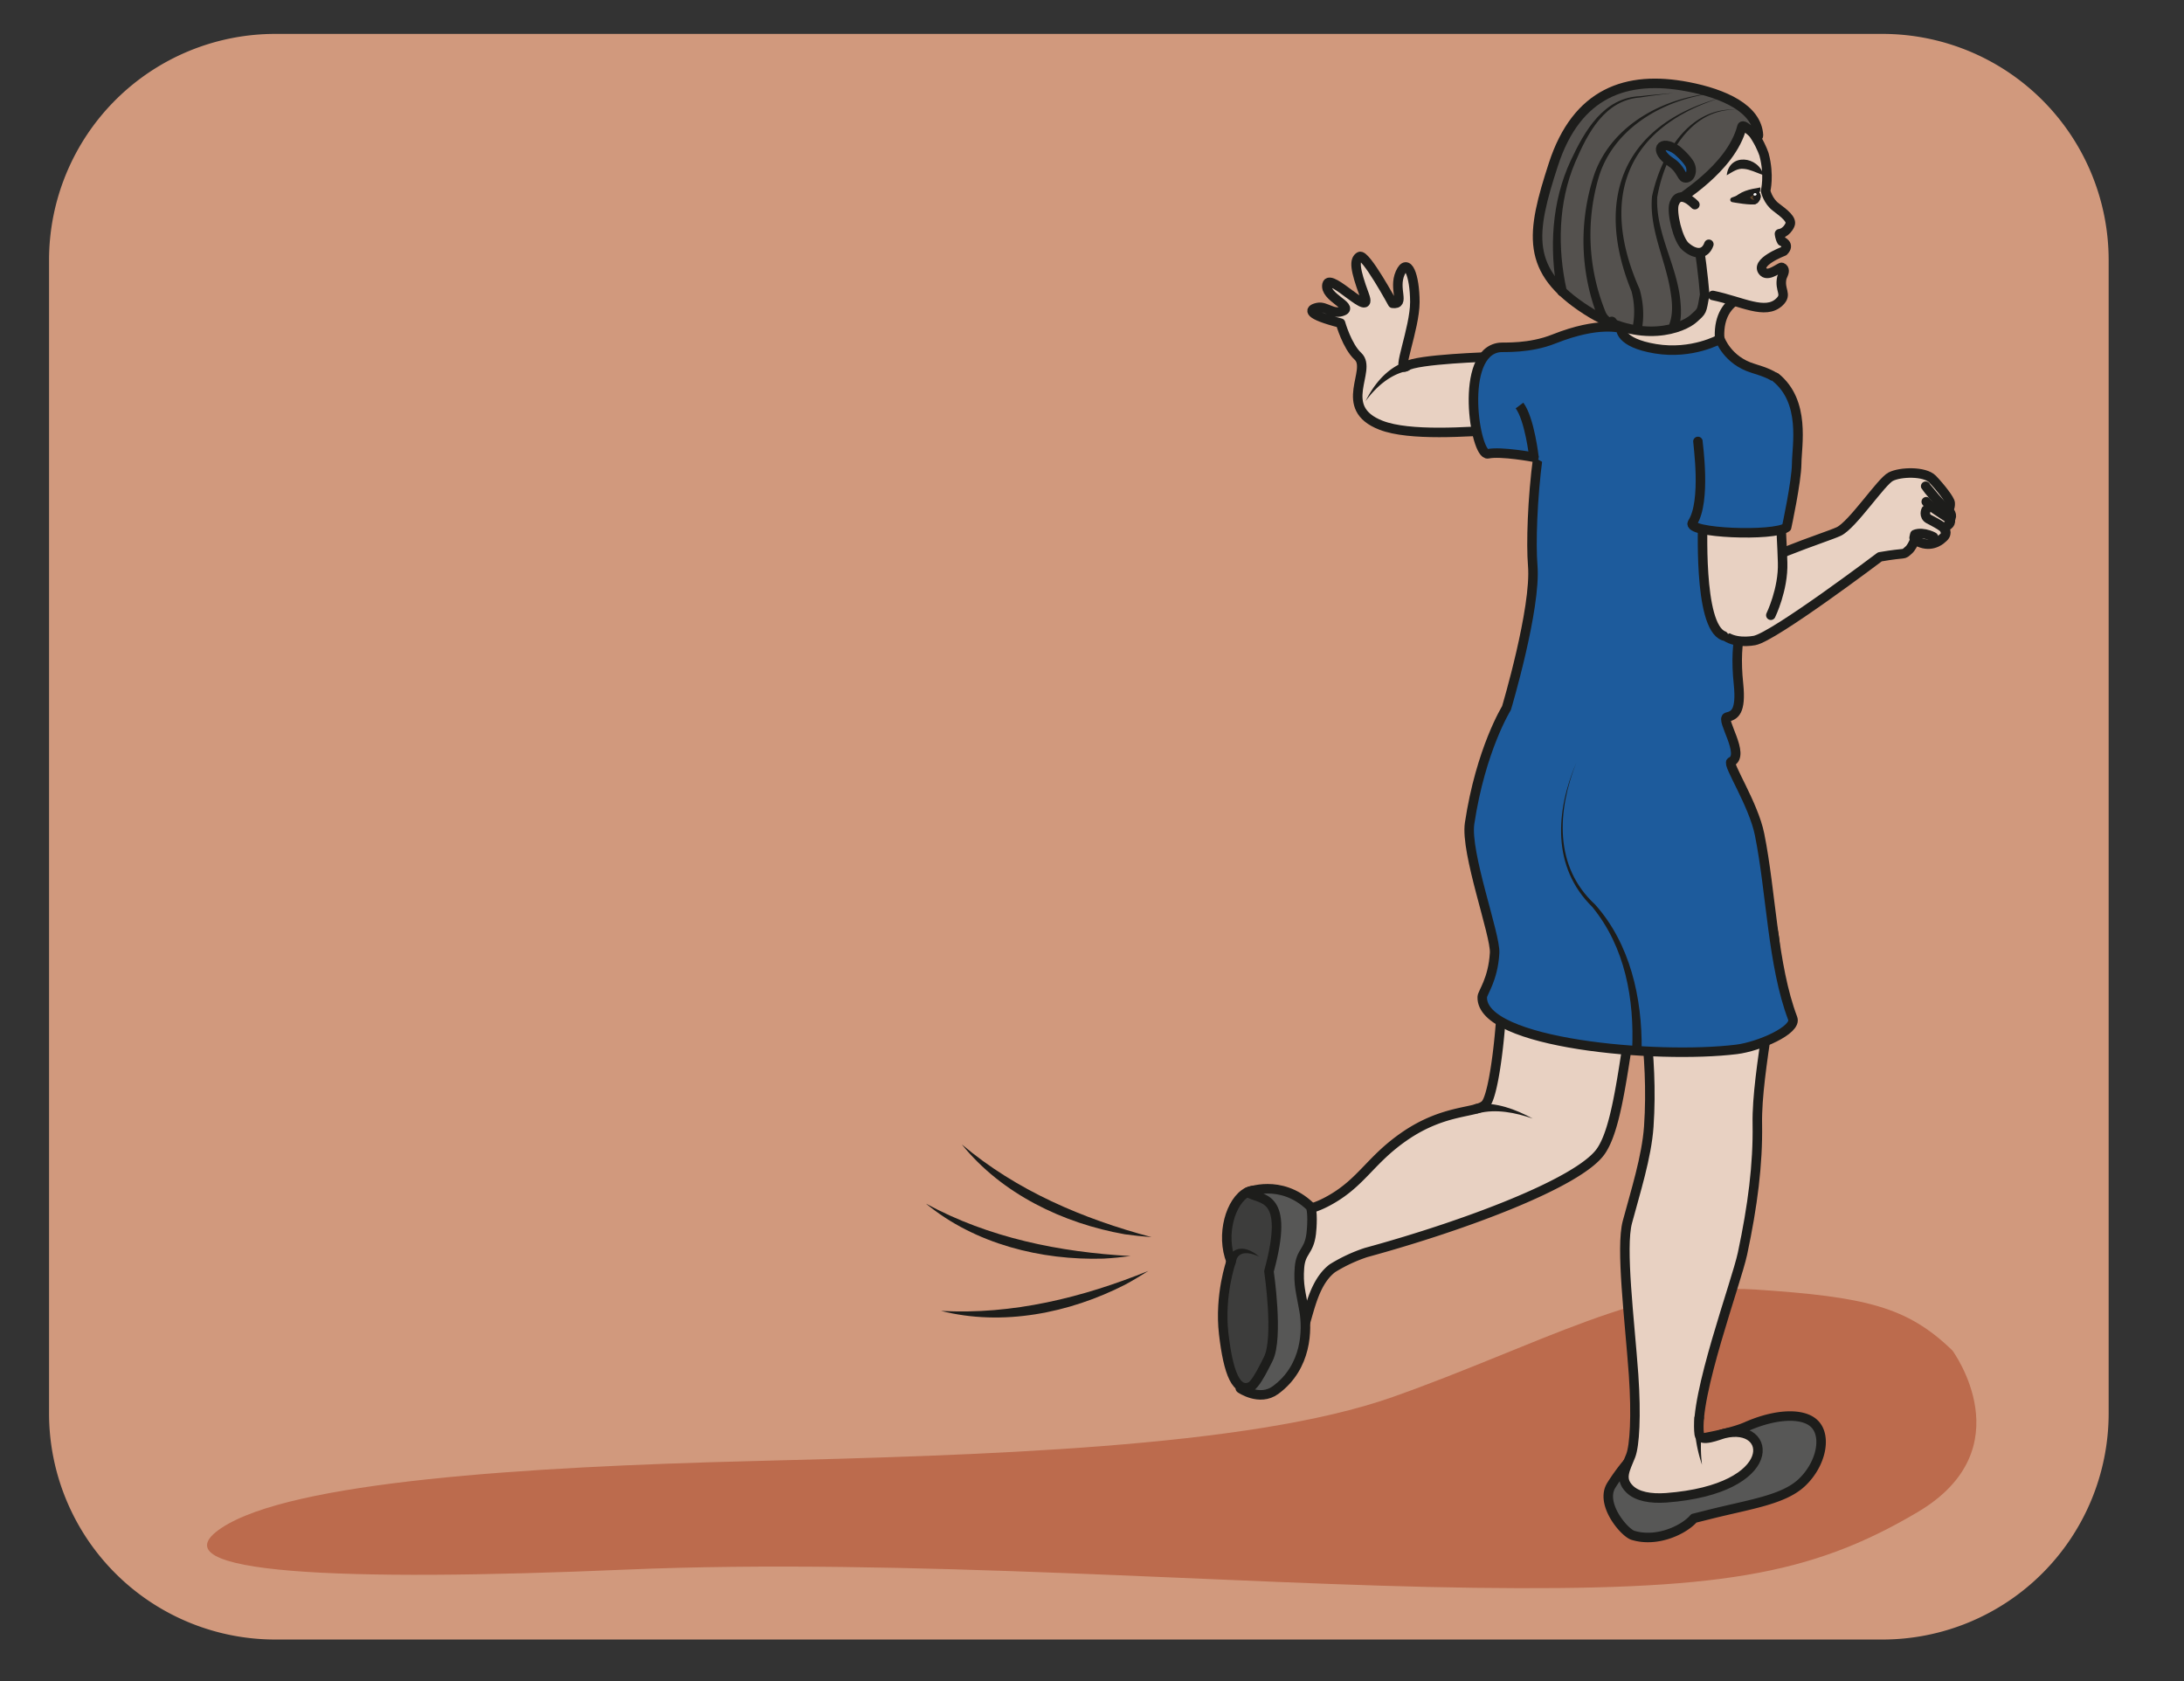<?xml version="1.0" encoding="UTF-8" standalone="no"?><svg xmlns="http://www.w3.org/2000/svg" xml:space="preserve" viewBox="0 0 306.28 235.75"><rect x="0" y="0" width="306.28" height="235.75" fill="#333333" stroke="none"/><defs><clipPath id="a" clipPathUnits="userSpaceOnUse"><path d="M0 176.81h229.71V0H0Z"/></clipPath></defs><g clip-path="url(#a)" transform="matrix(1.333 0 0 -1.333 0 235.75)"><path d="M0 0h-169.08a23.8 23.8 0 0 0-23.8 23.8v121.3a23.8 23.8 0 0 0 23.8 23.8H0a23.8 23.8 0 0 0 23.8-23.8V23.8A23.8 23.8 0 0 0 0 0" style="fill:#d1997d;fill-opacity:1;fill-rule:nonzero;stroke:none" transform="translate(198.04 4.39)"/><path d="M0 0s7.64-10.33-3.66-17.01c-11.3-6.69-21.16-8.28-46.61-7.96-25.46.32-59.82 3.18-89.41 1.91-29.6-1.27-49.75-.5-42.43 4.38 7.31 4.88 31.92 6.44 55.79 7.04 23.86.6 52.27 1.38 67.46 6.75 15.2 5.37 26.5 12.08 38.1 11.3C-9.13 5.64-4.76 4.61 0 0" style="fill:#bc6b4d;fill-opacity:1;fill-rule:nonzero;stroke:none" transform="translate(205.4 34.8)"/><path d="M0 0s6.03.7 8.54 1.8c2.95 1.31 5.82 1.51 7.1.38 1.42-1.25.84-4.29-1.26-6.27-1.96-1.83-5.52-2.28-9.79-3.36l-1.56-.39c-.95-1.14-3.8-2.58-6.4-1.79-.92.28-3.53 3.35-2.26 5.3a21.58 21.58 0 0 0 2.06 2.75" style="fill:#575756;fill-opacity:1;fill-rule:nonzero;stroke:#1d1d1b;stroke-width:1;stroke-linecap:round;stroke-linejoin:round;stroke-miterlimit:10;stroke-dasharray:none;stroke-opacity:1" transform="translate(175.17 24.98)"/><path d="M0 0s7.03-19.14 7.51-23.41C8-27.7 5.6-37.15 5.7-42.81c.07-4.25-.49-8.6-1.56-13.63-.65-3.05-5.11-15.04-4.55-19.02.13-.91 2.09-.04 2.63.09 5.11 1.25 5.97-5.84-6.1-6.76-1.65-.12-3.09.14-3.87.93-1.08 1.08-.44 2.06.13 3.5.41 1.07.6 4.19.3 8.52-.42 5.83-1.38 13.34-.65 16.06.84 3.15 2.02 6.81 2.25 10.03.54 7.86-1.03 14.6-.99 15.8.06 1.7-7.77 9.16-9.54 13.27-1.77 4.1-2.61 7.54-2.61 7.54" style="fill:#e8d1c2;fill-opacity:1;fill-rule:nonzero;stroke:#1d1d1b;stroke-width:1;stroke-linecap:round;stroke-linejoin:round;stroke-miterlimit:10;stroke-dasharray:none;stroke-opacity:1" transform="translate(179.18 101.43)"/><path d="M0 0s.03-11.8-2.12-20.18c-2.14-8.37-2.46-18.62-4.8-21.86-2.34-3.25-14.05-7.7-24.67-10.6a16.6 16.6 0 0 1-3.53-1.65c-2.83-2.15-2.51-7.48-4.22-8.13-2.06-.77-6.2-1.64-6.33 2.3-.14 3.94-.6 11.65 1.7 12.6 1.14.47 2.5-.08 3.98-.52s3.08.04 4.7.97c3.26 1.86 4.17 4.16 7.67 6.6 4.38 3.06 7.82 2.43 8.64 3.47 1.19 1.52 2.24 13.25 1.51 16.95-.72 3.7-2.35 7.8-.84 12.99C-16.8-1.86 0 0 0 0" style="fill:#e8d1c2;fill-opacity:1;fill-rule:nonzero;stroke:none" transform="translate(175.3 97.74)"/><path d="M0 0s.03-11.8-2.12-20.18c-2.14-8.37-2.46-18.62-4.8-21.86-2.34-3.25-14.05-7.7-24.67-10.6a16.6 16.6 0 0 1-3.53-1.65c-2.83-2.15-2.51-7.48-4.22-8.13-2.06-.77-6.2-1.64-6.33 2.3-.14 3.94-.6 11.65 1.7 12.6 1.14.47 2.5-.08 3.98-.52s3.08.04 4.7.97c3.26 1.86 4.17 4.16 7.67 6.6 4.38 3.06 7.82 2.43 8.64 3.47 1.19 1.52 2.24 13.25 1.51 16.95-.72 3.7-2.35 7.8-.84 12.99C-16.8-1.86 0 0 0 0Z" style="fill:none;stroke:#1d1d1b;stroke-width:1;stroke-linecap:round;stroke-linejoin:round;stroke-miterlimit:10;stroke-dasharray:none;stroke-opacity:1" transform="translate(175.3 97.74)"/><path d="M0 0s-5.3-.84-4.25-10.64c.3-2.96-.44-3.28-1.2-3.47-.74-.19 1.97-4 .42-4.7-.45-.2 2.37-4.47 3-7.66C-.8-32.58-.68-40.17 1.45-45.8c.47-1.22-3.55-2.97-5.9-3.26-8.4-1.04-26.93.59-26.76 5.51.01.44 1.14 1.82 1.3 4.63.12 1.87-3.1 10.55-2.63 13.64 1.17 7.76 3.88 12.12 3.88 12.12s3.14 10.51 2.76 15.01c-.37 4.5.56 18.95 3.83 21.18 3.27 2.23 8.96 5.12 8.96 5.12s.2-1.93 2.61-2.97c2.42-1.04 4.54-1.22 4.54-1.22S.3 2.54 0 0" style="fill:#1d5b9c;fill-opacity:1;fill-rule:nonzero;stroke:none" transform="translate(187.15 115.53)"/><path d="M0 0s-5.3-.84-4.25-10.64c.3-2.96-.44-3.28-1.2-3.47-.74-.19 1.97-4 .42-4.7-.45-.2 2.37-4.47 3-7.66C-.8-32.58-.68-40.17 1.45-45.8c.47-1.22-3.55-2.97-5.9-3.26-8.4-1.04-26.93.59-26.76 5.51.01.44 1.14 1.82 1.3 4.63.12 1.87-3.1 10.55-2.63 13.64 1.17 7.76 3.88 12.12 3.88 12.12s3.14 10.51 2.76 15.01c-.37 4.5.56 18.95 3.83 21.18 3.27 2.23 8.96 5.12 8.96 5.12s.2-1.93 2.61-2.97c2.42-1.04 4.54-1.22 4.54-1.22S.3 2.54 0 0z" style="fill:none;stroke:#1d1d1b;stroke-width:1;stroke-linecap:round;stroke-linejoin:round;stroke-miterlimit:10;stroke-dasharray:none;stroke-opacity:1" transform="translate(187.15 115.53)"/><path d="M0 0c-2.02-5.1-2.36-10.96 1.97-14.94 3.7-4.13 4.96-9.86 4.9-15.26.07-.68-.97-.75-1-.06.24 5.35-.73 10.84-4.2 15.07C-2.6-10.98-2.18-5.15 0 0" style="fill:#1d1d1b;fill-opacity:1;fill-rule:nonzero;stroke:none" transform="translate(165.84 96.65)"/><path d="M0 0c2.12.2 4.14-.56 5.95-1.54C4.15-.91 2.08-.5.22-.98-.47-1.18-.71-.1 0 0" style="fill:#1d1d1b;fill-opacity:1;fill-rule:nonzero;stroke:none" transform="translate(155.3 60.73)"/><path d="M0 0s-1.25-3.53-.78-7.61c.48-4.1 1.33-6.46 3.07-5.44C7.24-10.13 5.07-6.3 4.85-1.27 4.8.17 6.47 2.54 6.47 2.54S4.27 8.57 1.72 7.3C-.05 6.4-1.12 2.82 0 0" style="fill:#3d3d3c;fill-opacity:1;fill-rule:nonzero;stroke:none" transform="translate(129.52 44.16)"/><path d="M0 0s-1.25-3.53-.78-7.61c.48-4.1 1.33-6.46 3.07-5.44C7.24-10.13 5.07-6.3 4.85-1.27 4.8.17 6.47 2.54 6.47 2.54S4.27 8.57 1.72 7.3C-.05 6.4-1.12 2.82 0 0Z" style="fill:none;stroke:#1d1d1b;stroke-width:1;stroke-linecap:round;stroke-linejoin:round;stroke-miterlimit:10;stroke-dasharray:none;stroke-opacity:1" transform="translate(129.52 44.16)"/><path d="M0 0c-.71.31-1.71.62-2.23-.03-.3-.36-.13-1.18-.84-1.07-.85.28-.13 1.27.33 1.62C-1.85 1.2-.68.6 0 0" style="fill:#1d1d1b;fill-opacity:1;fill-rule:nonzero;stroke:none" transform="translate(132.46 44.68)"/><path d="M0 0c.07.53.2 2.55-.14 2.88C-3.24 5.8-6.7 4.35-6.7 4.35c1.35-.93 4.53.03 2.25-8.33 0 0 1.04-7-.07-9.21-1.1-2.21-1.86-3.62-2.94-3.1 0 0 2.02-1.41 3.7-.18 3.33 2.44 3.35 6.4 3.01 8.34-.34 1.95-.63 2.77-.49 4.54S-.24-1.96 0 0" style="fill:#575756;fill-opacity:1;fill-rule:nonzero;stroke:none" transform="translate(137.95 47.1)"/><path d="M0 0c.07.53.2 2.55-.14 2.88C-3.24 5.8-6.7 4.35-6.7 4.35c1.35-.93 4.53.03 2.25-8.33 0 0 1.04-7-.07-9.21-1.1-2.21-1.86-3.62-2.94-3.1 0 0 2.02-1.41 3.7-.18 3.33 2.44 3.35 6.4 3.01 8.34-.34 1.95-.63 2.77-.49 4.54S-.24-1.96 0 0Z" style="fill:none;stroke:#1d1d1b;stroke-width:1;stroke-linecap:round;stroke-linejoin:round;stroke-miterlimit:10;stroke-dasharray:none;stroke-opacity:1" transform="translate(137.95 47.1)"/><path d="M0 0a14.8 14.8 0 0 0-.8 4.91.5.5 0 0 0 1-.03A14.68 14.68 0 0 1 0 0" style="fill:#1d1d1b;fill-opacity:1;fill-rule:nonzero;stroke:none" transform="translate(179.06 22.78)"/><path d="M0 0s-7.84-.23-8.92-1C-10-1.8-8 2.97-8 5.77c-.01 2.81-.78 4.75-1.54 3.05-.76-1.71.58-3.36-.8-3.19 0 0-2.86 5.27-3.47 4.92-.6-.35-.51-1.34.5-4.06 1-2.72-3.62 2.45-3.93 1.13-.31-1.32 2.78-2.3 1.71-2.78-1.07-.48-1.82.53-2.69.35-.97-.2-1.12-.74 2.4-1.64 0 0 .68-2.43 1.83-3.49 1.58-1.46-2.32-5.42 2.44-7.26 3-1.16 9.03-.69 12.69-.47C1.37-7.67 0 0 0 0" style="fill:#e8d1c2;fill-opacity:1;fill-rule:nonzero;stroke:none" transform="translate(156.85 139.32)"/><path d="M0 0s-7.84-.23-8.92-1C-10-1.8-8 2.97-8 5.77c-.01 2.81-.78 4.75-1.54 3.05-.76-1.71.58-3.36-.8-3.19 0 0-2.86 5.27-3.47 4.92-.6-.35-.51-1.34.5-4.06 1-2.72-3.62 2.45-3.93 1.13-.31-1.32 2.78-2.3 1.71-2.78-1.07-.48-1.82.53-2.69.35-.97-.2-1.12-.74 2.4-1.64 0 0 .68-2.43 1.83-3.49 1.58-1.46-2.32-5.42 2.44-7.26 3-1.16 9.03-.69 12.69-.47C1.37-7.67 0 0 0 0Z" style="fill:none;stroke:#1d1d1b;stroke-width:1;stroke-linecap:round;stroke-linejoin:round;stroke-miterlimit:10;stroke-dasharray:none;stroke-opacity:1" transform="translate(156.85 139.32)"/><path d="M0 0c.88 1.77 2.2 3.41 4.14 4.14a.5.5 0 1 0 .34-.94C2.66 2.88 1.08 1.5 0 0" style="fill:#1d1d1b;fill-opacity:1;fill-rule:nonzero;stroke:none" transform="translate(143.66 134.65)"/><path d="M0 0s-4.25-.6-2.83-6.37c1.32-5.4-10.69-.33-10.68 1.25.01 1.58 1.54 9.43 1.54 9.43" style="fill:#e8d1c2;fill-opacity:1;fill-rule:nonzero;stroke:#1d1d1b;stroke-width:1;stroke-linecap:round;stroke-linejoin:round;stroke-miterlimit:10;stroke-dasharray:none;stroke-opacity:1" transform="translate(184.02 145.86)"/><path d="M0 0s-3.47.65-4.84.36C-6.2.08-7.95 11.06-3.6 11.55c.47.05 3.12-.15 5.73.9 4.74 1.88 7.02 1.11 7.02 1.11s-.23-1.51 3.63-2.15c3.86-.64 6.79 1.02 6.79 1.02s.78-2.25 3.46-3.07c2.69-.82 3.5-1.4 3.63-3.98 0 0-2.52-16.01-2.59-18.93" style="fill:#1d5b9c;fill-opacity:1;fill-rule:nonzero;stroke:#1d1d1b;stroke-width:1;stroke-linecap:round;stroke-linejoin:round;stroke-miterlimit:10;stroke-dasharray:none;stroke-opacity:1" transform="translate(161.38 128.76)"/><path d="M0 0c1.95 2.21 9.8 4.57 11.25 5.25 1.45.69 4.45 5.24 5.46 5.76 1 .52 3.56.6 4.4-.25.88-.92 1.84-2.17 1.86-2.52.03-.51-.2-.74-.2-.74s.46-.4.28-.82c-.19-.41.13-.49-.45-.87-.57-.37.38-.64-.47-1.3 0 0-.88-.92-2.2-.47-1.34.46-.5.85-.48.9.01.06-.32-1.17-.84-1.64-.7-.61-.04-.2-3.04-.72 0 0-11.15-8.42-13.19-8.8-1.08-.2-2.75-.14-3.5.9" style="fill:#e8d1c2;fill-opacity:1;fill-rule:evenodd;stroke:#1d1d1b;stroke-width:1;stroke-linecap:round;stroke-linejoin:round;stroke-miterlimit:10;stroke-dasharray:none;stroke-opacity:1" transform="translate(182.2 115.7)"/><path d="M0 0c.02-.05 1.82-2.37 2.47-2.56" style="fill:none;stroke:#1d1d1b;stroke-width:1;stroke-linecap:round;stroke-linejoin:round;stroke-miterlimit:10;stroke-dasharray:none;stroke-opacity:1" transform="translate(202.59 125.71)"/><path d="M0 0c.4-.61 2.55-1.73 2.54-1.95" style="fill:none;stroke:#1d1d1b;stroke-width:1;stroke-linecap:round;stroke-linejoin:round;stroke-miterlimit:10;stroke-dasharray:none;stroke-opacity:1" transform="translate(202.65 124.08)"/><path d="M0 0s-.3-.63.3-.95c.6-.33 1.82-.89 1.75-1.32" style="fill:none;stroke:#1d1d1b;stroke-width:1;stroke-linecap:round;stroke-linejoin:round;stroke-miterlimit:10;stroke-dasharray:none;stroke-opacity:1" transform="translate(202.63 123.2)"/><path d="M0 0c.34-.12-1.04.65-1.93.27" style="fill:none;stroke:#1d1d1b;stroke-width:1;stroke-linecap:round;stroke-linejoin:round;stroke-miterlimit:10;stroke-dasharray:none;stroke-opacity:1" transform="translate(203.38 120.36)"/><path d="M0 0s1.33 2.72 1.24 5.54c-.03.86-.18 5.57-.45 5.79-1.22 1.01-7.96-1.04-7.96-1.04.06-.28-.54-11.43 2.2-12.46" style="fill:#e8d1c2;fill-opacity:1;fill-rule:nonzero;stroke:#1d1d1b;stroke-width:1;stroke-linecap:round;stroke-linejoin:round;stroke-miterlimit:10;stroke-dasharray:none;stroke-opacity:1" transform="translate(186.3 112.14)"/><path d="M0 0c-.01-.22.89-6.28-.57-8.55-.72-1.11 8.58-1.47 9.9-.49 0 0 1.04 4.8 1.06 6.7.01 1.9.97 6.52-2.22 9.08" style="fill:#1d5b9c;fill-opacity:1;fill-rule:nonzero;stroke:#1d1d1b;stroke-width:1;stroke-linecap:round;stroke-linejoin:round;stroke-miterlimit:10;stroke-dasharray:none;stroke-opacity:1" transform="translate(178.63 130.42)"/><path d="M0 0s-.45 4-1.52 5.44" style="fill:none;stroke:#1d1d1b;stroke-width:1;stroke-linecap:butt;stroke-linejoin:round;stroke-miterlimit:10;stroke-dasharray:none;stroke-opacity:1" transform="translate(161.38 128.76)"/><path d="M0 0c-3.58 1.29-8.99 4.4-6.83 11.12 3.14 9.77 15.6 7.91 18.08 6.7 2.64-1.3 3.59-4.39 3.59-4.39.58-2.19.16-3.81.16-3.81s.23-1.08 1.1-1.72c.85-.64 1.72-1.3 1.46-1.86-.4-.88-1.1-.93-1.1-.93s.03-.44.24-.79c0 0 .92-.34.2-1.05 0 0-3.17-1.2-2.11-2.2.55-.5 1.75.56 1.91.5.38-.15.23-.56.17-.7l-.16-.38c-.3-1.35.62-1.72-.25-2.55-1.48-1.43-3.95.05-7.02.68" style="fill:#e8d1c2;fill-opacity:1;fill-rule:nonzero;stroke:#1d1d1b;stroke-width:1;stroke-linecap:round;stroke-linejoin:round;stroke-miterlimit:10;stroke-dasharray:none;stroke-opacity:1" transform="translate(170.75 147.16)"/><path d="M0 0c-.81.3-1.46.62-2.04.67-.7.1-1.18-.3-1.84-.67C-3.63 2.37-.54 2.03 0 0" style="fill:#1d1d1b;fill-opacity:1;fill-rule:nonzero;stroke:none" transform="translate(185.54 158.42)"/><path d="M0 0s.78-.42.07-1.03c-.27-.23-2.4.17-2.4.17Z" style="fill:#fff;fill-opacity:1;fill-rule:nonzero;stroke:none" transform="translate(184.61 156.7)"/><path d="M0 0s.78-.42.07-1.03c-.27-.23-2.4.17-2.4.17Z" style="fill:none;stroke:#1d1d1b;stroke-width:.5;stroke-linecap:butt;stroke-linejoin:round;stroke-miterlimit:10;stroke-dasharray:none;stroke-opacity:1" transform="translate(184.61 156.7)"/><path d="M0 0c.14-1.24-2.01-1.67-2.96-1.3C-2.11-.36-1.16-.2 0 0" style="fill:#1d1d1b;fill-opacity:1;fill-rule:nonzero;stroke:none" transform="translate(185.2 157.14)"/><path d="M0 0s-.27-.07-.63-.33c-.35-.26.12-.7.44-.72.32-.01.44.27.44.27s.2.28.07.5C.2-.06 0 0 0 0" style="fill:#60462c;fill-opacity:1;fill-rule:nonzero;stroke:none" transform="translate(184.62 156.65)"/><path d="M0 0s-.27-.07-.63-.33c-.35-.26.12-.7.44-.72.32-.01.44.27.44.27s.2.28.07.5C.2-.06 0 0 0 0Z" style="fill:none;stroke:#1d1d1b;stroke-width:.5;stroke-linecap:round;stroke-linejoin:round;stroke-miterlimit:10;stroke-dasharray:none;stroke-opacity:1" transform="translate(184.62 156.65)"/><path d="M0 0c.03-.16.3-.24.43-.22.12.02.2.17.17.33S.45.38.32.36C.19.33-.03.16 0 0" style="fill:#1d1d1b;fill-opacity:1;fill-rule:nonzero;stroke:none" transform="translate(184.39 156.06)"/><path d="M0 0c.01-.07.1-.12.19-.1.09.02.15.09.14.16-.02.07-.1.12-.2.1C.06.14 0 .07 0 0" style="fill:#fff;fill-opacity:1;fill-rule:nonzero;stroke:none" transform="translate(184.47 156.38)"/><path d="M0 0c-.16 2.8-3.62 4.37-7.42 5.1-6.48 1.25-11.7-.63-14.15-8.15-2.37-7.29-3.01-11.17 3.46-15.34 5.88-3.79 10.26-1.8 11.25-.92.98.88.86.68 1.2 2.53 0 0-.72 10-2.6 9.99-.42 0 5.36 3.17 6.52 7.68C-1.61 1.39.03-.55 0 0" style="fill:#54514e;fill-opacity:1;fill-rule:nonzero;stroke:none" transform="translate(185 162.63)"/><path d="M0 0c-.16 2.8-3.62 4.37-7.42 5.1-6.48 1.25-11.7-.63-14.15-8.15-2.37-7.29-3.01-11.17 3.46-15.34 5.88-3.79 10.26-1.8 11.25-.92.98.88.86.68 1.2 2.53 0 0-.72 10-2.6 9.99-.42 0 5.36 3.17 6.52 7.68C-1.61 1.39.03-.55 0 0Z" style="fill:none;stroke:#1d1d1b;stroke-width:1;stroke-linecap:butt;stroke-linejoin:round;stroke-miterlimit:10;stroke-dasharray:none;stroke-opacity:1" transform="translate(185 162.63)"/><path d="M0 0c-4.96.15-7.67-4.94-8.4-9.2-.17-3.43 1.72-6.6 2.3-9.95.14-.68.6-4.21-.69-3.98a.5.5 0 0 0-.31.65c.34.95.3 2.08.12 3.18-.48 3.4-2.29 6.64-1.97 10.17C-8.02-4.76-5.07.34 0 0" style="fill:#1d1d1b;fill-opacity:1;fill-rule:nonzero;stroke:none" transform="translate(182.75 165.32)"/><path d="M0 0s.86-.7 1.3-1.39c.44-.7.14-1.67-.47-1.52-.33.08-.43.95-1.4 1.6C-2.52-.04-1.71 1.2 0 0" style="fill:#1d5b9c;fill-opacity:1;fill-rule:nonzero;stroke:none" transform="translate(176.41 161.07)"/><path d="M0 0s.86-.7 1.3-1.39c.44-.7.14-1.67-.47-1.52-.33.08-.43.95-1.4 1.6C-2.52-.04-1.71 1.2 0 0Z" style="fill:none;stroke:#1d1d1b;stroke-width:1;stroke-linecap:butt;stroke-linejoin:round;stroke-miterlimit:10;stroke-dasharray:none;stroke-opacity:1" transform="translate(176.41 161.07)"/><path d="M0 0c-10.1-3.2-12.7-10.72-8.52-20.11.36-1.23.48-2.57.3-3.85a.5.5 0 1 0-.98.13 8.3 8.3 0 0 1-.17 3.49C-13.28-10.73-10.35-2.85 0 0" style="fill:#1d1d1b;fill-opacity:1;fill-rule:nonzero;stroke:none" transform="translate(181.01 166.56)"/><path d="M0 0c-5.19-.53-10.6-3.5-12.27-8.67a21.49 21.49 0 0 1 .68-14.4c.12-.26.37-.52.39-.51.73.3 1.2-.8.47-1.11-.28-.14-.57.04-.81.17-.6.3-.7.67-.9.98a22.12 22.12 0 0 0-.33 15.05C-10.87-3.24-5.3-.37 0 0" style="fill:#1d1d1b;fill-opacity:1;fill-rule:nonzero;stroke:none" transform="translate(180.52 167.07)"/><path d="M0 0s-1.6 1.73-2.18.1c-.31-.87.38-3.8 1.19-4.5 1.02-.89 2.04-.93 2.46.23" style="fill:#e8d1c2;fill-opacity:1;fill-rule:nonzero;stroke:#1d1d1b;stroke-width:1;stroke-linecap:round;stroke-linejoin:round;stroke-miterlimit:10;stroke-dasharray:none;stroke-opacity:1" transform="translate(178.31 155.33)"/><path d="M0 0c-.86 4.65-.6 9.56 1.41 13.87C2.88 17 4.86 20.5 8.74 20.64c1.16.14 2.32.22 3.47.33-1.15-.15-2.3-.27-3.45-.46-3.78-.26-5.58-3.77-6.9-6.87C.09 9.47 0 4.62.98.24 1.16-.41.14-.68 0 0" style="fill:#1d1d1b;fill-opacity:1;fill-rule:nonzero;stroke:none" transform="translate(163.84 146.1)"/><path d="M0 0c7.52-.42 14.89 1.4 21.82 4.21-.8-.5-1.61-1-2.45-1.45C13.5-.24 6.47-1.64 0 0" style="fill:#1d1d1b;fill-opacity:1;fill-rule:nonzero;stroke:none" transform="translate(99 38.96)"/><path d="M0 0c6.62-3.6 14.06-5.1 21.52-5.51-.93-.12-1.88-.22-2.83-.27C12.11-5.98 5.15-4.24 0 0" style="fill:#1d1d1b;fill-opacity:1;fill-rule:nonzero;stroke:none" transform="translate(97.42 50.24)"/><path d="M0 0c5.75-4.86 12.74-7.83 19.96-9.75-.94.07-1.88.17-2.82.3C10.64-8.3 4.19-5.2 0 0" style="fill:#1d1d1b;fill-opacity:1;fill-rule:nonzero;stroke:none" transform="translate(101.19 56.47)"/></g></svg>